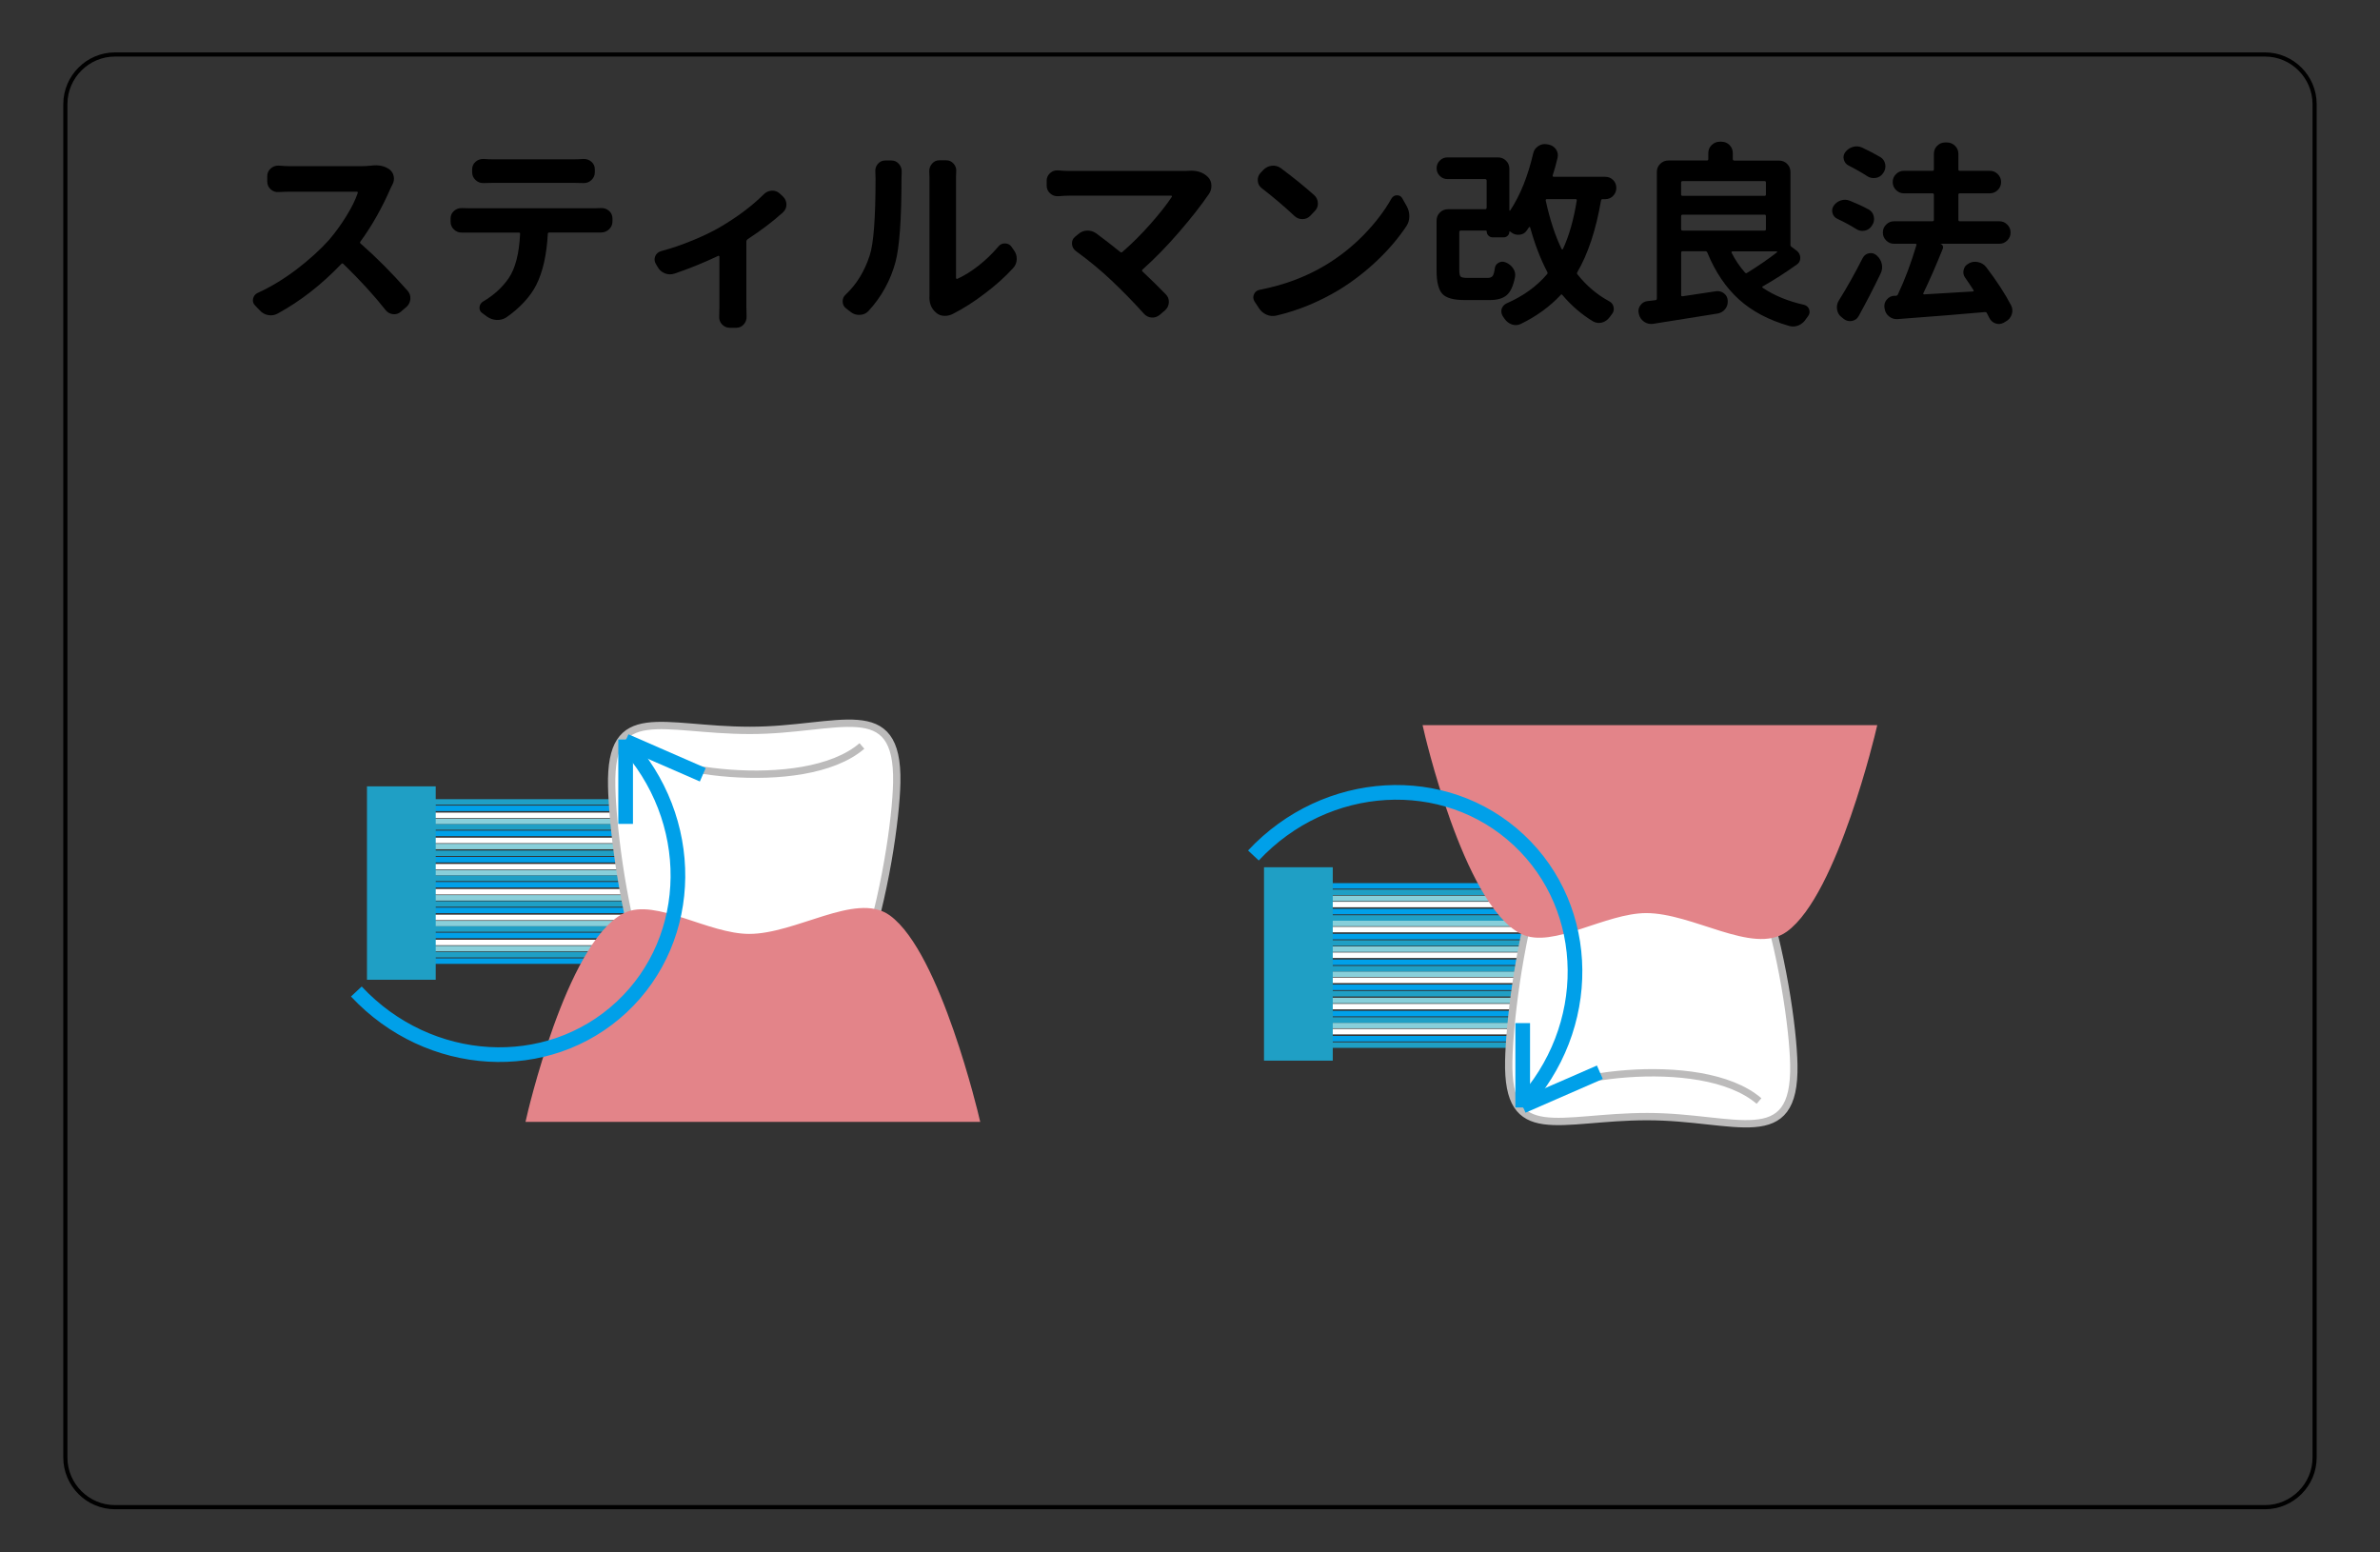 <?xml version="1.0" encoding="utf-8"?>
<!-- Generator: Adobe Illustrator 23.0.1, SVG Export Plug-In . SVG Version: 6.00 Build 0)  -->
<svg version="1.1" id="レイヤー_1" xmlns="http://www.w3.org/2000/svg" xmlns:xlink="http://www.w3.org/1999/xlink" x="0px"
	 y="0px" viewBox="0 0 575 375" style="enable-background:new 0 0 575 375;" xml:space="preserve">
<rect x="0" y="0" width="575" height="375" fill="#333333" stroke="none"/>
<style type="text/css">
	.st0{fill:#43ABC4;}
	.st1{fill:#00A0E9;}
	.st2{fill:#FFFFFF;}
	.st3{fill:#88CFDA;}
	.st4{fill:#1F9EC4;}
	.st5{fill:#FFFFFF;stroke:#BCBBBB;stroke-width:1.611;stroke-miterlimit:10;}
	.st6{fill:none;stroke:#BCBBBB;stroke-width:1.611;stroke-miterlimit:10;}
	.st7{fill:#E38489;stroke:#E38489;stroke-width:1.611;stroke-miterlimit:10;}
	.st8{fill:none;stroke:#00A0E9;stroke-width:3.221;stroke-miterlimit:10;}
	.st9{fill:#FFFFFF;stroke:#BCBBBB;stroke-width:1.464;stroke-miterlimit:10;}
	.st10{fill:#E38489;stroke:#E38489;stroke-width:1.464;stroke-miterlimit:10;}
	.st11{fill:none;stroke:#BCBBBB;stroke-width:1.464;stroke-miterlimit:10;}
	.st12{fill:none;stroke:#00A0E9;stroke-width:2.928;stroke-miterlimit:10;}
	.st13{fill:#FFFFFF;stroke:#163268;stroke-width:0.732;stroke-miterlimit:10;}
	.st14{fill:#00A0E9;stroke:#163268;stroke-width:0.732;stroke-miterlimit:10;}
	.st15{fill:#1F9FC5;stroke:#1D2088;stroke-width:0.732;stroke-miterlimit:10;}
	.st16{fill:none;stroke:#163268;stroke-width:0.732;stroke-miterlimit:10;}
	.st17{fill:none;stroke:#000000;stroke-miterlimit:10;}
	.st18{fill:#1F9FC5;stroke:#1D2088;stroke-width:0.66;stroke-miterlimit:10;}
	.st19{fill:#1F9FC5;}
	.st20{fill:#FFFFFF;stroke:#BCBBBB;stroke-width:1.772;stroke-miterlimit:10;}
	.st21{fill:none;stroke:#BCBBBB;stroke-width:1.772;stroke-miterlimit:10;}
	.st22{fill:#E38489;stroke:#E38489;stroke-width:1.772;stroke-miterlimit:10;}
	.st23{fill:none;stroke:#00A0E9;stroke-width:3.543;stroke-miterlimit:10;}
	.st24{fill:#FFFFFF;stroke:#BCBBBB;stroke-width:1.949;stroke-miterlimit:10;}
	.st25{fill:none;stroke:#BCBBBB;stroke-width:1.949;stroke-miterlimit:10;}
	.st26{fill:#E38489;stroke:#E38489;stroke-width:1.949;stroke-miterlimit:10;}
	.st27{fill:none;stroke:#00A0E9;stroke-width:3.897;stroke-miterlimit:10;}
	.st28{fill:#FFFFFF;stroke:#BCBBBB;stroke-width:1.331;stroke-miterlimit:10;}
	.st29{fill:#E38489;stroke:#E38489;stroke-width:1.331;stroke-miterlimit:10;}
	.st30{fill:none;stroke:#BCBBBB;stroke-width:1.331;stroke-miterlimit:10;}
	.st31{fill:none;stroke:#00A0E9;stroke-width:2.662;stroke-miterlimit:10;}
	.st32{fill:#1F9FC5;stroke:#1D2088;stroke-width:0.665;stroke-miterlimit:10;}
	.st33{fill:#1F9FC5;stroke:#1D2088;stroke-width:0.703;stroke-miterlimit:10;}
	.st34{fill:#FFFFFF;stroke:#BCBBBB;stroke-miterlimit:10;}
	.st35{fill:#E38489;stroke:#E38489;stroke-miterlimit:10;}
	.st36{fill:none;stroke:#BCBBBB;stroke-miterlimit:10;}
	.st37{fill:#1F9FC5;stroke:#1D2088;stroke-width:0.5;stroke-miterlimit:10;}
	.st38{fill:#00A0E9;stroke:#1D2088;stroke-width:0.25;stroke-miterlimit:10;}
	.st39{fill:#1F9EC4;stroke:#1D2088;stroke-width:0.5;stroke-miterlimit:10;}
	.st40{fill:none;stroke:#00A0E9;stroke-width:2;stroke-miterlimit:10;}
	.st41{fill:none;stroke:#00A0E9;stroke-miterlimit:10;}
</style>
<rect x="93.53" y="193.05" class="st19" width="56.03" height="1.33"/>
<rect x="93.71" y="194.6" class="st1" width="56.03" height="1.33"/>
<rect x="93.67" y="196.29" class="st2" width="56.03" height="1.33"/>
<rect x="94.41" y="197.77" class="st3" width="56.03" height="1.33"/>
<rect x="94.26" y="199.1" class="st19" width="56.03" height="1.33"/>
<rect x="94.45" y="200.65" class="st1" width="56.03" height="1.33"/>
<rect x="94.41" y="202.35" class="st2" width="56.03" height="1.33"/>
<rect x="95.15" y="203.82" class="st3" width="56.03" height="1.33"/>
<rect x="95.3" y="205.45" class="st19" width="56.03" height="1.33"/>
<rect x="95.48" y="207" class="st1" width="56.03" height="1.33"/>
<rect x="95.44" y="208.7" class="st2" width="56.03" height="1.33"/>
<rect x="96.18" y="210.17" class="st3" width="56.03" height="1.33"/>
<rect x="96.04" y="211.5" class="st19" width="56.03" height="1.33"/>
<rect x="96.22" y="213.05" class="st1" width="56.03" height="1.33"/>
<rect x="96.18" y="214.75" class="st2" width="56.03" height="1.33"/>
<rect x="96.92" y="216.22" class="st3" width="56.03" height="1.33"/>
<rect x="96.33" y="217.7" class="st19" width="56.03" height="1.33"/>
<rect x="96.52" y="219.25" class="st1" width="56.03" height="1.33"/>
<rect x="96.48" y="220.95" class="st2" width="56.03" height="1.33"/>
<rect x="97.22" y="222.43" class="st3" width="56.03" height="1.33"/>
<rect x="97.07" y="223.75" class="st19" width="56.03" height="1.33"/>
<rect x="97.25" y="225.3" class="st1" width="56.03" height="1.33"/>
<rect x="97.22" y="227" class="st2" width="56.03" height="1.33"/>
<rect x="97.96" y="228.48" class="st3" width="56.03" height="1.33"/>
<rect x="94.71" y="229.95" class="st19" width="56.03" height="1.33"/>
<rect x="94.89" y="231.5" class="st1" width="56.03" height="1.33"/>
<rect x="88.66" y="189.95" class="st19" width="16.61" height="46.72"/>
<path class="st20" d="M216.65,189.06c-0.35,16.94-10.19,75.51-36.1,75.51c-24.8,0-32.41-57.69-32.77-74.63
	c-0.44-20.59,12.03-13.51,33.44-13.51C202.62,176.44,217.09,167.8,216.65,189.06z"/>
<path class="st21" d="M155.09,180.2c0,5.39,38.97,12.18,53.15,0"/>
<path class="st22" d="M235.7,270.11H128.07c0,0,9.52-41.85,23.03-48.72c7.03-3.57,19.77,5.09,29.9,5.09
	c11.53,0,25.91-10.09,33.44-4.65C226.39,230.47,235.7,270.11,235.7,270.11z"/>
<g>
	<path class="st23" d="M150.81,179.03c17.54,18.76,17.26,47.52-0.61,64.22c-17.87,16.7-46.58,15.03-64.11-3.74"/>
	<line class="st23" x1="151.15" y1="178.64" x2="151.15" y2="199.02"/>
	<line class="st23" x1="169.79" y1="187.15" x2="151.12" y2="179"/>
</g>
<rect x="310.26" y="251.79" class="st19" width="56.03" height="1.33"/>
<rect x="310.44" y="250.24" class="st1" width="56.03" height="1.33"/>
<rect x="310.4" y="248.54" class="st2" width="56.03" height="1.33"/>
<rect x="311.14" y="247.06" class="st3" width="56.03" height="1.33"/>
<rect x="311" y="245.73" class="st19" width="56.03" height="1.33"/>
<rect x="311.18" y="244.18" class="st1" width="56.03" height="1.33"/>
<rect x="311.14" y="242.49" class="st2" width="56.03" height="1.33"/>
<rect x="311.88" y="241.01" class="st3" width="56.03" height="1.33"/>
<rect x="312.03" y="239.38" class="st19" width="56.03" height="1.33"/>
<rect x="312.21" y="237.83" class="st1" width="56.03" height="1.33"/>
<rect x="312.18" y="236.14" class="st2" width="56.03" height="1.33"/>
<rect x="312.91" y="234.66" class="st3" width="56.03" height="1.33"/>
<rect x="312.77" y="233.33" class="st19" width="56.03" height="1.33"/>
<rect x="312.95" y="231.78" class="st1" width="56.03" height="1.33"/>
<rect x="312.91" y="230.08" class="st2" width="56.03" height="1.33"/>
<rect x="313.65" y="228.61" class="st3" width="56.03" height="1.33"/>
<rect x="313.06" y="227.13" class="st19" width="56.03" height="1.33"/>
<rect x="313.25" y="225.58" class="st1" width="56.03" height="1.33"/>
<rect x="313.21" y="223.88" class="st2" width="56.03" height="1.33"/>
<rect x="313.95" y="222.41" class="st3" width="56.03" height="1.33"/>
<rect x="313.8" y="221.08" class="st19" width="56.03" height="1.33"/>
<rect x="313.99" y="219.53" class="st1" width="56.03" height="1.33"/>
<rect x="313.95" y="217.83" class="st2" width="56.03" height="1.33"/>
<rect x="314.68" y="216.35" class="st3" width="56.03" height="1.33"/>
<rect x="311.44" y="214.88" class="st19" width="56.03" height="1.33"/>
<rect x="311.62" y="213.33" class="st1" width="56.03" height="1.33"/>
<rect x="305.38" y="209.49" class="st19" width="16.61" height="46.72"/>
<path class="st20" d="M433.38,257.1c-0.35-16.94-10.19-75.51-36.1-75.51c-24.8,0-32.41,57.69-32.77,74.63
	c-0.44,20.59,12.04,13.51,33.44,13.51C419.35,269.72,433.82,278.36,433.38,257.1z"/>
<path class="st21" d="M371.82,265.96c0-5.39,38.97-12.18,53.15,0"/>
<path class="st22" d="M452.42,176.05H344.8c0,0,9.52,41.85,23.03,48.72c7.04,3.57,19.77-5.09,29.9-5.09
	c11.53,0,25.92,10.09,33.44,4.65C443.12,215.69,452.42,176.05,452.42,176.05z"/>
<g>
	<path class="st23" d="M367.54,267.13c17.54-18.76,17.26-47.52-0.61-64.22c-17.87-16.7-46.57-15.03-64.11,3.74"/>
	<line class="st23" x1="367.88" y1="267.52" x2="367.88" y2="247.14"/>
	<line class="st23" x1="386.52" y1="259.01" x2="367.85" y2="267.16"/>
</g>
<g>
	<path d="M89.75,40c1.75-0.22,3.2,0.09,4.36,0.94c0.53,0.41,0.87,0.95,1.01,1.64c0.14,0.69,0.04,1.34-0.3,1.97
		c-0.16,0.31-0.3,0.59-0.42,0.84c-2.09,4.81-4.53,9.13-7.31,12.94c-0.16,0.19-0.14,0.36,0.05,0.52c3.75,3.28,7.53,7.08,11.34,11.39
		c0.5,0.56,0.72,1.23,0.66,1.99c-0.06,0.77-0.38,1.4-0.94,1.9l-1.31,1.13c-0.56,0.5-1.21,0.71-1.95,0.63
		c-0.73-0.08-1.34-0.41-1.8-1.01c-2.78-3.53-6.17-7.23-10.17-11.11c-0.19-0.19-0.36-0.19-0.52,0c-4.78,5-9.89,8.98-15.33,11.95
		c-0.72,0.41-1.48,0.54-2.3,0.4c-0.81-0.14-1.5-0.52-2.06-1.15l-1.13-1.17c-0.47-0.47-0.63-1.02-0.49-1.66
		c0.14-0.64,0.51-1.1,1.1-1.38c3.22-1.47,6.34-3.36,9.38-5.67c3.03-2.31,5.63-4.66,7.78-7.03c1.53-1.78,2.95-3.72,4.24-5.81
		c1.3-2.09,2.23-3.97,2.79-5.63c0.03-0.09,0.02-0.17-0.02-0.23c-0.05-0.06-0.12-0.09-0.21-0.09H70.25c-0.75,0-1.72,0.03-2.91,0.09
		c-0.75,0.06-1.4-0.16-1.95-0.66c-0.55-0.5-0.82-1.13-0.82-1.88v-1.31c0-0.72,0.27-1.33,0.82-1.83c0.55-0.5,1.2-0.73,1.95-0.7
		c1.16,0.09,2.13,0.14,2.91,0.14h16.97C88.06,40.14,88.91,40.09,89.75,40z"/>
	<path d="M113.52,50.31h30.09c0.53,0,1.06-0.02,1.59-0.05c0.75-0.03,1.4,0.2,1.95,0.68c0.55,0.48,0.82,1.1,0.82,1.85v0.7
		c0,0.75-0.27,1.38-0.82,1.9c-0.55,0.52-1.2,0.77-1.95,0.77c-0.59,0-1.13,0-1.59,0h-10.88c-0.25,0-0.38,0.11-0.38,0.33
		c-0.28,5.13-1.22,9.25-2.81,12.38c-0.69,1.38-1.67,2.75-2.95,4.13c-1.28,1.38-2.72,2.61-4.31,3.7c-0.72,0.44-1.49,0.63-2.32,0.59
		c-0.83-0.05-1.6-0.32-2.32-0.82l-1.13-0.84c-0.5-0.34-0.72-0.82-0.66-1.43c0.06-0.61,0.36-1.07,0.89-1.38
		c2.59-1.53,4.66-3.42,6.19-5.67c1.59-2.37,2.5-5.92,2.72-10.64c0.03-0.22-0.08-0.33-0.33-0.33h-11.81c-0.59,0-1.22,0-1.88,0
		c-0.75,0.03-1.4-0.21-1.95-0.73c-0.55-0.52-0.82-1.15-0.82-1.9v-0.75c0-0.75,0.27-1.37,0.82-1.85c0.55-0.48,1.2-0.71,1.95-0.68
		C112.27,50.29,112.89,50.31,113.52,50.31z M138.5,44.17h-19.27c-0.69,0-1.48,0.02-2.39,0.05c-0.75,0.03-1.4-0.21-1.95-0.73
		c-0.55-0.52-0.82-1.15-0.82-1.9v-0.66c0-0.75,0.27-1.37,0.82-1.85c0.55-0.48,1.2-0.71,1.95-0.68c0.78,0.06,1.58,0.09,2.39,0.09
		h19.27c0.81,0,1.62-0.03,2.44-0.09c0.75-0.03,1.4,0.2,1.95,0.68c0.55,0.48,0.82,1.1,0.82,1.85v0.66c0,0.75-0.27,1.38-0.82,1.9
		c-0.55,0.52-1.2,0.76-1.95,0.73C140.03,44.18,139.22,44.17,138.5,44.17z"/>
	<path d="M184.53,46.93c0.53-0.53,1.16-0.82,1.9-0.87c0.73-0.05,1.38,0.18,1.95,0.68l0.75,0.7c0.56,0.53,0.85,1.17,0.87,1.92
		c0.02,0.75-0.26,1.39-0.82,1.92c-2.41,2.19-5.27,4.36-8.58,6.52c-0.19,0.16-0.28,0.34-0.28,0.56v15.66c0,0.91,0.02,1.72,0.05,2.44
		c0.03,0.72-0.2,1.35-0.68,1.9c-0.49,0.55-1.09,0.82-1.8,0.82h-1.55c-0.75,0-1.38-0.27-1.9-0.82c-0.52-0.55-0.74-1.2-0.68-1.95
		c0.03-0.94,0.05-1.73,0.05-2.39v-12c0-0.09-0.04-0.16-0.12-0.21c-0.08-0.05-0.15-0.04-0.21,0.02c-3.66,1.72-7.17,3.14-10.55,4.27
		c-0.78,0.25-1.55,0.23-2.3-0.07c-0.75-0.3-1.33-0.8-1.73-1.52l-0.47-0.8c-0.34-0.59-0.38-1.2-0.12-1.83
		c0.26-0.63,0.74-1.03,1.43-1.22c2.56-0.69,5.14-1.57,7.73-2.65c2.59-1.08,4.76-2.13,6.52-3.16
		C178.17,52.39,181.69,49.75,184.53,46.93z"/>
	<path d="M209.8,75.15c-0.53,0.56-1.2,0.87-2.02,0.91c-0.81,0.05-1.53-0.16-2.16-0.63l-1.22-0.94c-0.53-0.41-0.8-0.95-0.82-1.64
		c-0.02-0.69,0.24-1.27,0.77-1.73c2.59-2.44,4.52-5.58,5.77-9.42c0.94-2.84,1.41-9.02,1.41-18.52c0-0.59-0.02-1.16-0.05-1.69
		c-0.06-0.72,0.14-1.35,0.61-1.9c0.47-0.55,1.06-0.82,1.78-0.82h1.5c0.72,0,1.32,0.27,1.8,0.82c0.48,0.55,0.71,1.2,0.68,1.95
		c-0.03,0.56-0.05,1.09-0.05,1.59c0,9.84-0.49,16.56-1.45,20.16c-0.59,2.22-1.45,4.33-2.55,6.33
		C212.7,71.62,211.36,73.46,209.8,75.15z M230.33,75.76c-0.66,0.38-1.38,0.55-2.16,0.54c-0.78-0.02-1.44-0.26-1.97-0.73
		c-1.22-1-1.77-2.41-1.64-4.22c0-0.34,0-0.67,0-0.98V42.85c0-0.47-0.02-0.94-0.05-1.41c-0.03-0.72,0.19-1.35,0.66-1.9
		c0.47-0.55,1.06-0.82,1.78-0.82h1.64c0.72,0,1.32,0.27,1.8,0.82c0.48,0.55,0.7,1.18,0.63,1.9c-0.03,0.5-0.05,0.98-0.05,1.45v24.28
		c0,0.06,0.04,0.12,0.12,0.16c0.08,0.05,0.15,0.05,0.21,0.02c1.66-0.75,3.35-1.8,5.09-3.16s3.33-2.9,4.8-4.62
		c0.41-0.53,0.95-0.79,1.64-0.77c0.69,0.02,1.22,0.3,1.59,0.87l0.52,0.75c0.5,0.66,0.73,1.4,0.7,2.23
		c-0.03,0.83-0.33,1.54-0.89,2.13c-1.94,2.13-4.23,4.18-6.87,6.16C235.26,72.94,232.73,74.54,230.33,75.76z"/>
	<path d="M287.09,41.26c1.97-0.16,3.53,0.33,4.69,1.45l0.05,0.05c0.53,0.53,0.81,1.2,0.84,1.99c0.03,0.8-0.17,1.51-0.61,2.13
		c-1.91,2.78-4.32,5.86-7.24,9.23c-2.92,3.38-5.85,6.38-8.79,9c-0.16,0.16-0.16,0.31,0,0.47c2.16,2.03,4.03,3.88,5.63,5.53
		c0.53,0.53,0.77,1.18,0.73,1.95c-0.05,0.77-0.35,1.4-0.91,1.9l-1.27,1.08c-0.59,0.5-1.27,0.72-2.02,0.66
		c-0.75-0.06-1.38-0.39-1.88-0.98c-2.44-2.72-5.05-5.39-7.83-8.02c-2.5-2.37-5.36-4.73-8.58-7.08c-0.56-0.44-0.87-1-0.91-1.69
		c-0.05-0.69,0.19-1.27,0.73-1.73l0.75-0.61c0.63-0.56,1.34-0.86,2.13-0.89c0.8-0.03,1.54,0.19,2.23,0.66
		c1.91,1.41,3.84,2.91,5.81,4.5c0.16,0.16,0.33,0.16,0.52,0c2.31-2,4.59-4.27,6.82-6.8c2.23-2.53,3.94-4.7,5.13-6.52
		c0.03-0.06,0.03-0.12,0-0.19c-0.03-0.06-0.09-0.09-0.19-0.09h-24.47c-0.78,0-1.72,0.05-2.81,0.14c-0.75,0.03-1.4-0.2-1.95-0.7
		c-0.55-0.5-0.82-1.13-0.82-1.88v-1.17c0-0.72,0.27-1.33,0.82-1.83c0.55-0.5,1.2-0.72,1.95-0.66c1.13,0.09,2.06,0.14,2.81,0.14
		h26.86C285.94,41.31,286.53,41.29,287.09,41.26z"/>
	<path d="M308.38,76.23c-0.81,0.19-1.6,0.12-2.37-0.21c-0.77-0.33-1.38-0.85-1.85-1.57l-1.08-1.64c-0.34-0.56-0.38-1.14-0.12-1.73
		c0.26-0.59,0.73-0.95,1.38-1.08c5.81-1.13,11.03-3.06,15.66-5.81c3.47-2.06,6.6-4.52,9.4-7.38c2.8-2.86,5.05-5.8,6.77-8.84
		c0.31-0.53,0.76-0.8,1.34-0.8c0.58,0,1.01,0.25,1.29,0.75l1.08,1.92c0.41,0.75,0.61,1.55,0.61,2.41c0,0.86-0.23,1.65-0.7,2.37
		c-1.94,2.91-4.31,5.7-7.13,8.37s-5.88,5.02-9.19,7.05C318.62,72.95,313.59,75.01,308.38,76.23z M304.86,45.48
		c-0.59-0.44-0.92-1.02-0.98-1.76c-0.06-0.73,0.14-1.37,0.61-1.9l0.75-0.8c0.56-0.56,1.23-0.89,2.02-0.98
		c0.78-0.09,1.5,0.09,2.16,0.56c3.03,2.25,5.73,4.44,8.11,6.56c0.56,0.53,0.85,1.18,0.87,1.95c0.02,0.77-0.26,1.41-0.82,1.95
		l-0.98,1.03c-0.53,0.56-1.18,0.84-1.95,0.84c-0.77,0-1.41-0.27-1.95-0.8C310.22,49.82,307.61,47.6,304.86,45.48z"/>
	<path d="M389.73,43.49c0.52,0.52,0.77,1.15,0.77,1.9s-0.26,1.39-0.77,1.92c-0.52,0.53-1.15,0.8-1.9,0.8h-0.61
		c-0.25,0-0.39,0.11-0.42,0.33c-1.22,7.09-3.13,12.86-5.72,17.3c-0.13,0.22-0.11,0.41,0.05,0.56c2.16,2.72,4.7,4.88,7.64,6.47
		c0.59,0.31,0.95,0.8,1.08,1.45c0.12,0.66-0.03,1.23-0.47,1.73c-0.19,0.22-0.36,0.45-0.52,0.7c-0.5,0.66-1.12,1.08-1.85,1.27
		c-0.73,0.19-1.45,0.09-2.13-0.28c-2.78-1.69-5.25-3.81-7.41-6.38c-0.13-0.19-0.27-0.19-0.42,0c-2.63,2.81-5.83,5.14-9.61,6.98
		c-0.72,0.34-1.44,0.39-2.16,0.14c-0.72-0.25-1.31-0.7-1.78-1.36c-0.13-0.19-0.25-0.38-0.38-0.56c-0.25-0.38-0.38-0.77-0.4-1.2
		c-0.02-0.42,0.09-0.81,0.33-1.17s0.55-0.63,0.96-0.82c4-1.75,7.25-4.09,9.75-7.03c0.16-0.16,0.17-0.34,0.05-0.56
		c-1.63-3.09-3-6.67-4.13-10.73c-0.03-0.06-0.08-0.1-0.14-0.12c-0.06-0.02-0.11,0.01-0.14,0.07c-0.16,0.25-0.33,0.5-0.52,0.75
		c-0.41,0.63-0.99,0.98-1.76,1.05c-0.77,0.08-1.45-0.12-2.04-0.59c-0.09-0.06-0.19-0.13-0.28-0.21c-0.09-0.08-0.14-0.05-0.14,0.07
		c0,0.38-0.13,0.7-0.4,0.96c-0.27,0.27-0.59,0.4-0.96,0.4h-2.72c-0.38,0-0.7-0.14-0.98-0.42s-0.42-0.63-0.42-1.03
		c0-0.12-0.06-0.19-0.19-0.19h-6.05c-0.25,0-0.38,0.13-0.38,0.38v9.19c0,0.84,0.12,1.37,0.35,1.57c0.23,0.2,0.79,0.3,1.66,0.3h4.83
		c0.56,0,0.96-0.15,1.2-0.45c0.23-0.3,0.41-0.91,0.54-1.85c0.06-0.59,0.37-1.05,0.91-1.36c0.55-0.31,1.12-0.34,1.71-0.09
		c0.78,0.31,1.39,0.8,1.83,1.48c0.44,0.67,0.58,1.38,0.42,2.13c-0.41,2.06-1.06,3.49-1.97,4.29c-0.91,0.8-2.28,1.2-4.13,1.2h-6.09
		c-2.63,0-4.41-0.49-5.34-1.48s-1.41-2.87-1.41-5.65V53.31c0-0.78,0.26-1.44,0.8-1.97c0.53-0.53,1.19-0.8,1.97-0.8h8.95
		c0.25,0,0.38-0.12,0.38-0.38v-6.52c0-0.25-0.13-0.38-0.38-0.38h-9.09c-0.72,0-1.34-0.26-1.85-0.77s-0.77-1.13-0.77-1.85
		c0-0.72,0.26-1.34,0.77-1.85s1.13-0.77,1.85-0.77h12.19c0.78,0,1.44,0.27,1.97,0.8c0.53,0.53,0.8,1.19,0.8,1.97v10.03
		c0,0.03,0.03,0.05,0.09,0.07c0.06,0.02,0.09,0.01,0.09-0.02c2.44-3.69,4.3-8.3,5.58-13.83c0.16-0.72,0.55-1.3,1.2-1.73
		c0.64-0.44,1.32-0.59,2.04-0.47l0.52,0.09c0.75,0.16,1.34,0.55,1.76,1.17c0.42,0.63,0.54,1.31,0.35,2.06
		c-0.34,1.47-0.73,2.88-1.17,4.22c-0.03,0.06-0.02,0.13,0.02,0.21c0.05,0.08,0.12,0.12,0.21,0.12h12.47
		C388.58,42.71,389.21,42.97,389.73,43.49z M380.94,48.43c0.03-0.22-0.06-0.33-0.28-0.33h-6.94c-0.22,0-0.31,0.11-0.28,0.33
		c1,4.59,2.28,8.5,3.84,11.72c0.03,0.06,0.09,0.09,0.16,0.09c0.08,0,0.13-0.03,0.16-0.09C379.08,57,380.19,53.09,380.94,48.43z"/>
	<path d="M432.55,59.07c0,0.22,0.09,0.41,0.28,0.56l1.31,0.98c0.53,0.44,0.8,1.01,0.8,1.71s-0.3,1.24-0.89,1.62
		c-2.72,1.94-5.45,3.69-8.2,5.25c-0.06,0.03-0.09,0.09-0.09,0.16c0,0.08,0.03,0.13,0.09,0.16c2.78,1.88,6.12,3.25,10.03,4.13
		c0.59,0.16,0.99,0.52,1.2,1.08c0.2,0.56,0.13,1.09-0.21,1.59c-0.16,0.25-0.33,0.48-0.52,0.7c-0.44,0.72-1.03,1.24-1.78,1.57
		s-1.52,0.38-2.3,0.16c-4.94-1.41-8.99-3.55-12.16-6.42c-3.17-2.88-5.71-6.64-7.62-11.3c-0.09-0.22-0.25-0.33-0.47-0.33h-5.48
		c-0.25,0-0.38,0.11-0.38,0.33v10.27c0,0.22,0.11,0.31,0.33,0.28c2.59-0.38,5.3-0.78,8.11-1.22c0.72-0.09,1.36,0.08,1.92,0.52
		c0.56,0.44,0.86,1.02,0.89,1.73c0.06,0.78-0.14,1.47-0.61,2.06c-0.47,0.59-1.08,0.95-1.83,1.08c-3.03,0.5-8.22,1.33-15.56,2.48
		c-0.78,0.12-1.5-0.03-2.16-0.47c-0.66-0.44-1.08-1.03-1.27-1.78l-0.05-0.19c-0.19-0.72-0.07-1.38,0.35-1.99s0.99-0.96,1.71-1.05
		c0.84-0.09,1.5-0.17,1.97-0.23c0.22-0.03,0.33-0.17,0.33-0.42V41.54c0-0.78,0.27-1.44,0.82-1.97c0.55-0.53,1.2-0.8,1.95-0.8h9.33
		c0.22,0,0.33-0.12,0.33-0.38V37c0-0.78,0.27-1.44,0.82-1.97c0.55-0.53,1.2-0.8,1.95-0.8h0.38c0.78,0,1.44,0.27,1.97,0.8
		c0.53,0.53,0.8,1.19,0.8,1.97v1.41c0,0.25,0.12,0.38,0.38,0.38h10.78c0.78,0,1.44,0.27,1.97,0.8c0.53,0.53,0.8,1.19,0.8,1.97V59.07
		z M426.64,44.12c0-0.25-0.11-0.38-0.33-0.38h-19.78c-0.25,0-0.38,0.13-0.38,0.38v2.86c0,0.22,0.12,0.33,0.38,0.33h19.78
		c0.22,0,0.33-0.11,0.33-0.33V44.12z M406.53,51.85c-0.25,0-0.38,0.13-0.38,0.38v3.14c0,0.22,0.12,0.33,0.38,0.33h19.78
		c0.22,0,0.33-0.11,0.33-0.33v-3.14c0-0.25-0.11-0.38-0.33-0.38H406.53z M429.31,60.95c0.03-0.06,0.04-0.12,0.02-0.16
		c-0.02-0.05-0.05-0.07-0.12-0.07h-10.64c-0.09,0-0.16,0.03-0.21,0.09c-0.05,0.06-0.05,0.14-0.02,0.23
		c0.91,1.78,1.98,3.38,3.23,4.78c0.16,0.19,0.33,0.22,0.52,0.09C424.69,64.32,427.09,62.67,429.31,60.95z"/>
	<path d="M451.44,50.59c0.69,0.38,1.11,0.95,1.27,1.73c0.16,0.78,0.02,1.48-0.42,2.11l-0.09,0.14c-0.41,0.63-0.98,1.01-1.71,1.15
		c-0.73,0.14-1.41,0.01-2.04-0.4c-1.34-0.84-2.84-1.66-4.5-2.44c-0.63-0.28-1.03-0.74-1.22-1.38c-0.19-0.64-0.09-1.24,0.28-1.8
		c0.44-0.63,1.01-1.05,1.73-1.29c0.72-0.23,1.44-0.21,2.16,0.07C448.61,49.17,450.13,49.87,451.44,50.59z M450.03,62.31
		c0.34-0.63,0.85-1,1.52-1.13c0.67-0.12,1.27,0.03,1.8,0.47l0.09,0.09c0.63,0.56,1.02,1.24,1.2,2.04c0.17,0.8,0.07,1.57-0.3,2.32
		c-1.75,3.63-3.52,7.05-5.3,10.27c-0.34,0.63-0.88,1.01-1.59,1.15c-0.72,0.14-1.38-0.01-1.97-0.45l-0.52-0.42
		c-0.63-0.47-1-1.09-1.13-1.88c-0.13-0.78,0.02-1.5,0.42-2.16C446.23,69.43,448.16,66,450.03,62.31z M454.34,37.98
		c0.63,0.41,1,0.98,1.13,1.73c0.12,0.75-0.03,1.44-0.47,2.06l-0.14,0.19c-0.44,0.59-1.03,0.94-1.78,1.03s-1.42-0.06-2.02-0.47
		c-1.34-0.87-2.83-1.72-4.45-2.53c-0.59-0.31-0.98-0.8-1.15-1.45c-0.17-0.66-0.05-1.25,0.35-1.78c0.47-0.63,1.08-1.05,1.83-1.27
		c0.75-0.22,1.48-0.17,2.2,0.14C451.47,36.39,452.97,37.17,454.34,37.98z M485.89,73.79c0.34,0.69,0.39,1.41,0.14,2.16
		c-0.25,0.75-0.72,1.31-1.41,1.69l-0.56,0.33c-0.66,0.34-1.32,0.39-1.99,0.14c-0.67-0.25-1.17-0.7-1.48-1.36
		c-0.19-0.38-0.38-0.73-0.56-1.08c-0.09-0.22-0.27-0.31-0.52-0.28c-5.56,0.5-12.58,1.06-21.05,1.69c-0.78,0.06-1.48-0.16-2.09-0.66
		c-0.61-0.5-0.96-1.13-1.05-1.88l-0.05-0.23c-0.09-0.75,0.1-1.41,0.59-1.97c0.48-0.56,1.08-0.86,1.8-0.89h0.42
		c0.22-0.03,0.38-0.16,0.47-0.38c1.69-3.59,3.17-7.55,4.45-11.86c0.03-0.09,0.02-0.17-0.02-0.23c-0.05-0.06-0.12-0.09-0.21-0.09
		h-5.16c-0.75,0-1.39-0.27-1.92-0.8c-0.53-0.53-0.8-1.17-0.8-1.92s0.26-1.39,0.8-1.92c0.53-0.53,1.17-0.8,1.92-0.8h9.23
		c0.25,0,0.38-0.11,0.38-0.33v-6.09c0-0.22-0.13-0.33-0.38-0.33h-6.89c-0.72,0-1.34-0.27-1.88-0.8c-0.53-0.53-0.8-1.17-0.8-1.92
		s0.26-1.39,0.8-1.92c0.53-0.53,1.16-0.8,1.88-0.8h6.89c0.25,0,0.38-0.11,0.38-0.33v-3.75c0-0.78,0.26-1.44,0.8-1.97
		c0.53-0.53,1.19-0.8,1.97-0.8h0.38c0.75,0,1.4,0.27,1.95,0.8c0.55,0.53,0.82,1.19,0.82,1.97v3.75c0,0.22,0.11,0.33,0.33,0.33h7.27
		c0.75,0,1.39,0.27,1.92,0.8c0.53,0.53,0.8,1.17,0.8,1.92s-0.27,1.39-0.8,1.92c-0.53,0.53-1.17,0.8-1.92,0.8h-7.27
		c-0.22,0-0.33,0.11-0.33,0.33v6.09c0,0.22,0.11,0.33,0.33,0.33h9.56c0.75,0,1.39,0.27,1.92,0.8c0.53,0.53,0.8,1.17,0.8,1.92
		s-0.27,1.39-0.8,1.92c-0.53,0.53-1.17,0.8-1.92,0.8h-14.16c-0.03,0.03-0.03,0.05,0,0.05c0.22,0.06,0.38,0.2,0.49,0.42
		c0.11,0.22,0.12,0.45,0.02,0.7c-1.66,4.13-3.22,7.7-4.69,10.73c-0.06,0.09-0.07,0.17-0.02,0.23c0.05,0.06,0.12,0.09,0.21,0.09
		c2.53-0.16,6.45-0.39,11.77-0.7c0.06,0,0.12-0.03,0.16-0.09c0.05-0.06,0.04-0.14-0.02-0.23c-0.59-0.94-1.25-1.92-1.97-2.95
		c-0.44-0.56-0.58-1.2-0.42-1.92c0.16-0.72,0.56-1.23,1.22-1.55l0.05-0.05c0.69-0.38,1.43-0.48,2.23-0.3
		c0.8,0.17,1.45,0.57,1.95,1.2C482.44,67.92,484.45,71.01,485.89,73.79z"/>
</g>
<path class="st17" d="M547.21,364.07H27.79c-6.6,0-12-5.4-12-12V25.16c0-6.6,5.4-12,12-12h519.41c6.6,0,12,5.4,12,12v326.91
	C559.21,358.67,553.81,364.07,547.21,364.07z"/>
</svg>
